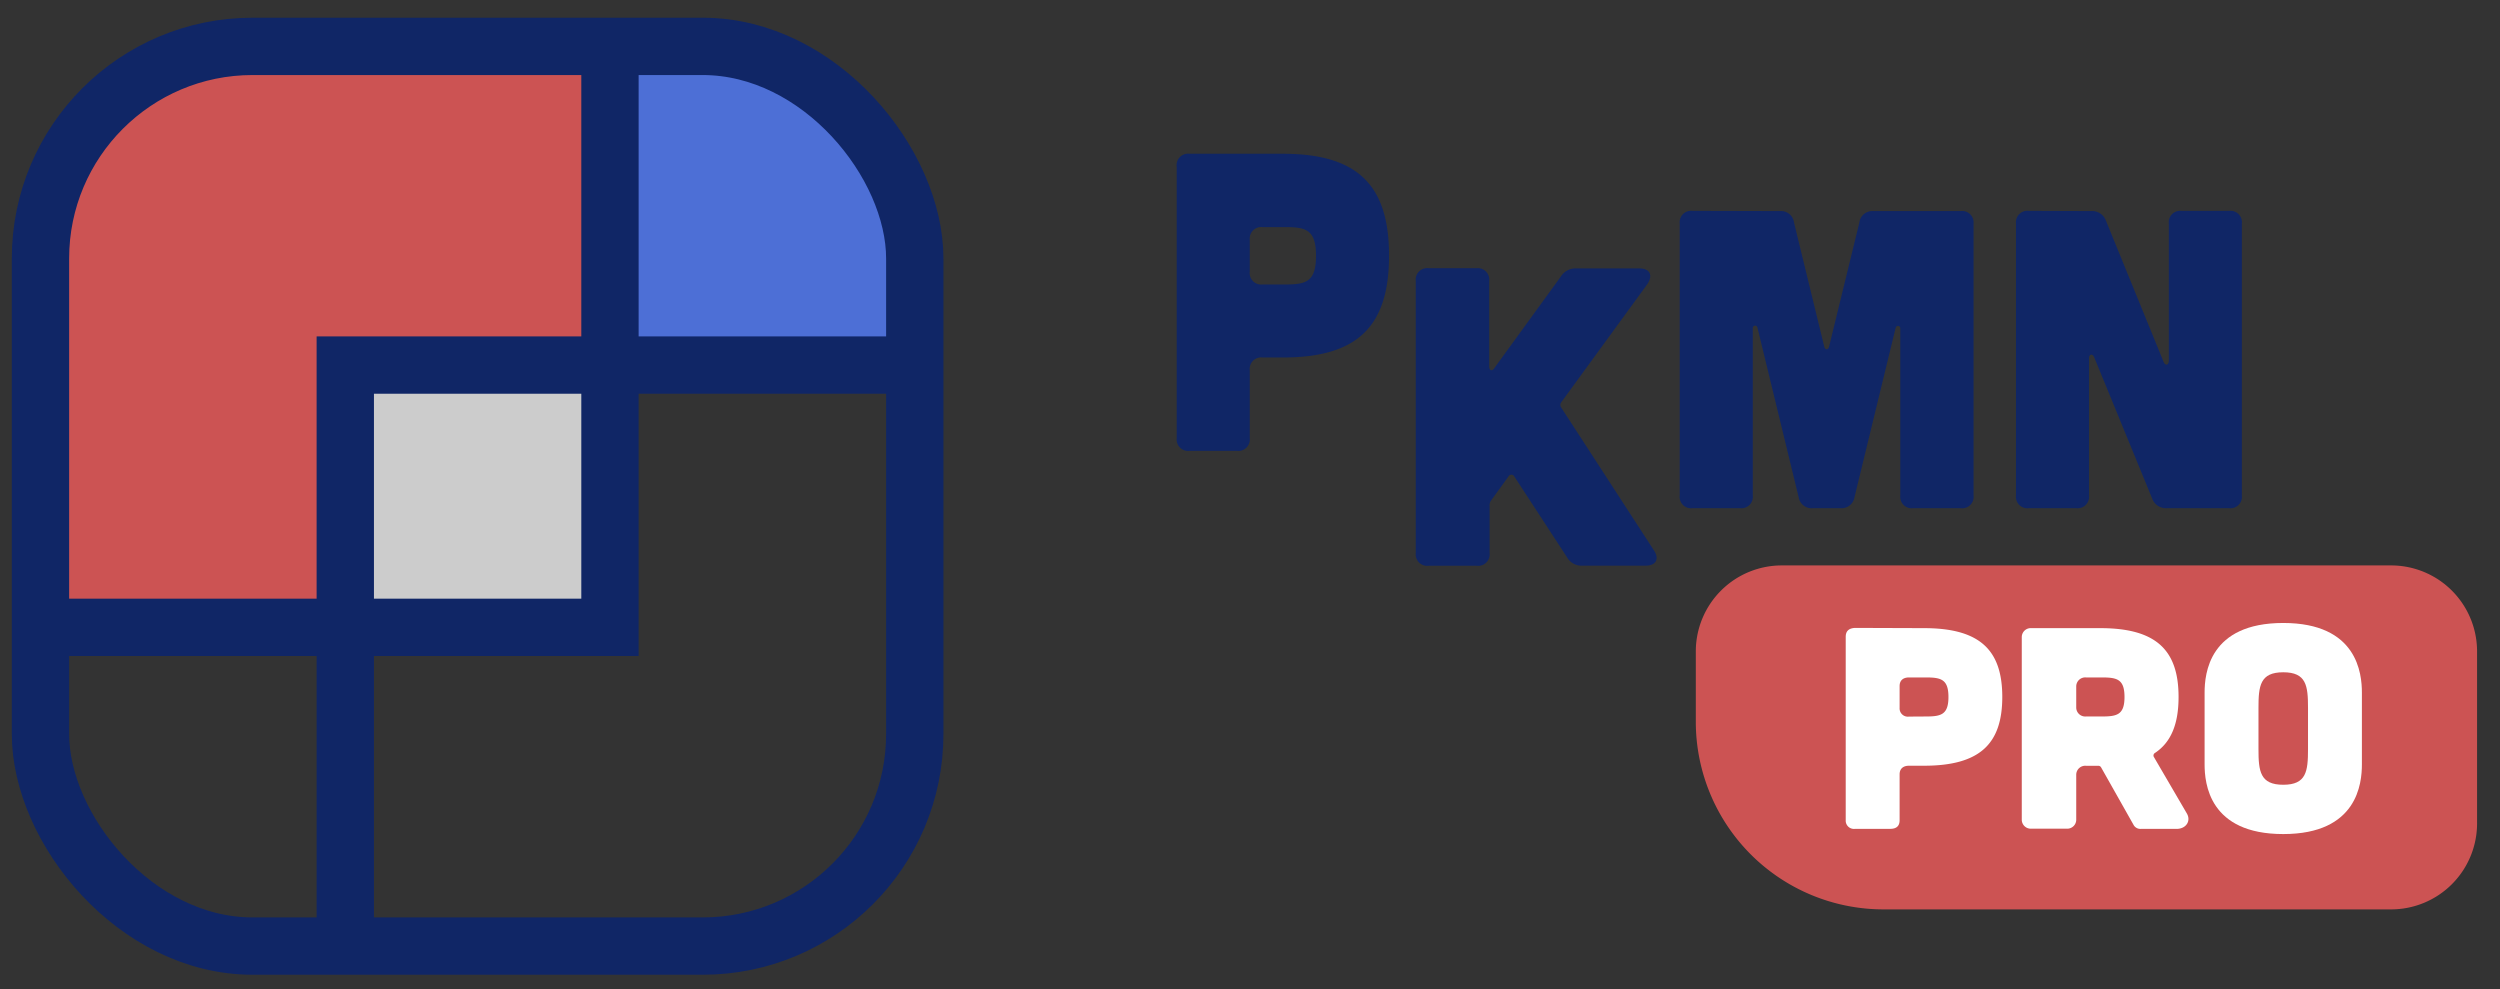 <svg xmlns="http://www.w3.org/2000/svg" xmlns:xlink="http://www.w3.org/1999/xlink" viewBox="0 0 436.09 172.6"><rect x="0" y="0" width="436.09" height="172.6" fill="#333333" stroke="none"/><defs><style>.cls-1{fill:none;stroke:#102666;stroke-miterlimit:10;stroke-width:10px;}.cls-2{fill:#102666;}.cls-3{clip-path:url(#clip-path);}.cls-4{fill:#cc5353;}.cls-5{fill:#4d6fd6;}.cls-6{fill:#ccc;}.cls-7{fill:#fff;}</style><clipPath id="clip-path"><rect class="cls-1" x="7.06" y="8.09" width="152.51" height="156.94" rx="37"/></clipPath></defs><g id="_Layer_" data-name="&lt;Layer&gt;"><path class="cls-2" d="M223.78,26.82c13.18,0,18.52,5.62,18.52,17.77S237,62.36,223.78,62.36h-3.55A2,2,0,0,0,218,64.58V76.43a2,2,0,0,1-2.22,2.22h-8.3a2,2,0,0,1-2.22-2.22V29.11a2,2,0,0,1,2.22-2.29Zm.45,22.8c3.55,0,5.33-.44,5.33-5s-1.78-5-5.33-5h-4A2,2,0,0,0,218,41.77V47.4a2,2,0,0,0,2.22,2.22Z"/><path class="cls-2" d="M288.5,96c1,1.49.37,2.67-1.41,2.67H276a2.89,2.89,0,0,1-2.67-1.48L264.14,83.1a.57.57,0,0,0-1,0l-3,4.15a1.43,1.43,0,0,0-.3,1v8.22a2,2,0,0,1-2.22,2.22h-8.44a2,2,0,0,1-2.22-2.22V49a2,2,0,0,1,2.22-2.22h8.44A2,2,0,0,1,259.77,49V63.92c0,.74.52.89.89.3l11.62-16a3,3,0,0,1,2.67-1.4h11c1.85,0,2.44,1.18,1.41,2.74l-15,20.58a.79.79,0,0,0,0,1Z"/><path class="cls-2" d="M310.57,36.82a2.27,2.27,0,0,1,2.37,2l5.25,21.55c.15.74.74.74.89,0l5.26-21.55a2.27,2.27,0,0,1,2.37-2H342A2,2,0,0,1,344.26,39V86.43A2,2,0,0,1,342,88.65h-8.3a2,2,0,0,1-2.22-2.22V57.25a.41.41,0,0,0-.81-.07l-7.18,29.55a2.3,2.3,0,0,1-2.45,1.92H316.2a2.29,2.29,0,0,1-2.45-1.92l-7.18-29.55a.41.41,0,0,0-.82.07V86.43a2,2,0,0,1-2.22,2.22h-8.29A2,2,0,0,1,293,86.43V39a2,2,0,0,1,2.22-2.22Z"/><path class="cls-2" d="M364.77,36.82a2.55,2.55,0,0,1,2.59,1.7l10.07,24.66c.3.66.89.52.89-.23V39a2,2,0,0,1,2.22-2.22h8.3A2,2,0,0,1,391.06,39V86.43a2,2,0,0,1-2.22,2.22H378a2.56,2.56,0,0,1-2.59-1.7L365.29,62.29c-.3-.67-.89-.52-.89.22V86.43a2,2,0,0,1-2.22,2.22h-8.29a2,2,0,0,1-2.23-2.22V39a2,2,0,0,1,2.23-2.22Z"/><g class="cls-3"><rect class="cls-4" x="4.67" y="8.09" width="100.77" height="100.77"/><rect class="cls-5" x="106.29" y="8.09" width="55.83" height="55.83"/><rect class="cls-6" x="60.76" y="64.17" width="44.68" height="44.68"/><path class="cls-2" d="M101.4,8.09v96.34H5.06V8.09H101.4m10-10H-4.94V114.43H111.4V-1.91Z"/><path class="cls-2" d="M161.57,68.68V165H65.23V68.68h96.34m10-10H55.23V175H171.57V58.68Z"/></g><rect class="cls-1" x="7.06" y="8.09" width="152.51" height="156.94" rx="37"/><path class="cls-4" d="M366.68,60.53H379a15,15,0,0,1,15,15V181.81a15,15,0,0,1-15,15h-30a15,15,0,0,1-15-15V93.28A32.74,32.74,0,0,1,366.68,60.53Z" transform="translate(235.28 492.63) rotate(-90)"/><path class="cls-7" d="M335.61,109.57c9.73,0,13.66,3.8,13.66,12s-3.93,12-13.66,12H333c-1,0-1.64.51-1.64,1.51v8c0,1-.54,1.5-1.64,1.5h-6.12a1.44,1.44,0,0,1-1.64-1.5v-32c0-1,.55-1.5,1.64-1.55Zm.33,15.41c2.62,0,3.94-.3,3.94-3.4s-1.32-3.41-3.94-3.41H333c-1,0-1.64.5-1.64,1.51v3.8A1.44,1.44,0,0,0,333,125Z"/><path class="cls-7" d="M381.46,141.89c.77,1.3-.11,2.7-1.8,2.7h-6.23a1.35,1.35,0,0,1-1.26-.7l-5.68-10.06a.56.56,0,0,0-.44-.25h-2.18a1.57,1.57,0,0,0-1.7,1.55V143a1.57,1.57,0,0,1-1.69,1.55h-6.12a1.57,1.57,0,0,1-1.69-1.55V111.12a1.57,1.57,0,0,1,1.69-1.55h12c9.72,0,13.66,3.8,13.66,12,0,4.65-1.26,7.9-4.16,9.8a.51.51,0,0,0-.16.65Zm-17.59-23.72a1.57,1.57,0,0,0-1.7,1.55v3.71a1.57,1.57,0,0,0,1.7,1.55h2.78c2.63,0,3.94-.3,3.94-3.4s-1.31-3.41-3.94-3.41Z"/><path class="cls-7" d="M412,133.33c0,3.31-.77,12.16-13.72,12.16s-13.72-8.85-13.72-12.16v-12.5c0-3.31.77-12.16,13.72-12.16S412,117.52,412,120.83Zm-9.4-9.85c0-3.85-.28-6.21-4.32-6.21s-4.32,2.36-4.32,6.21v7.2c0,3.86.28,6.21,4.32,6.21s4.32-2.35,4.32-6.21Z"/></g></svg>